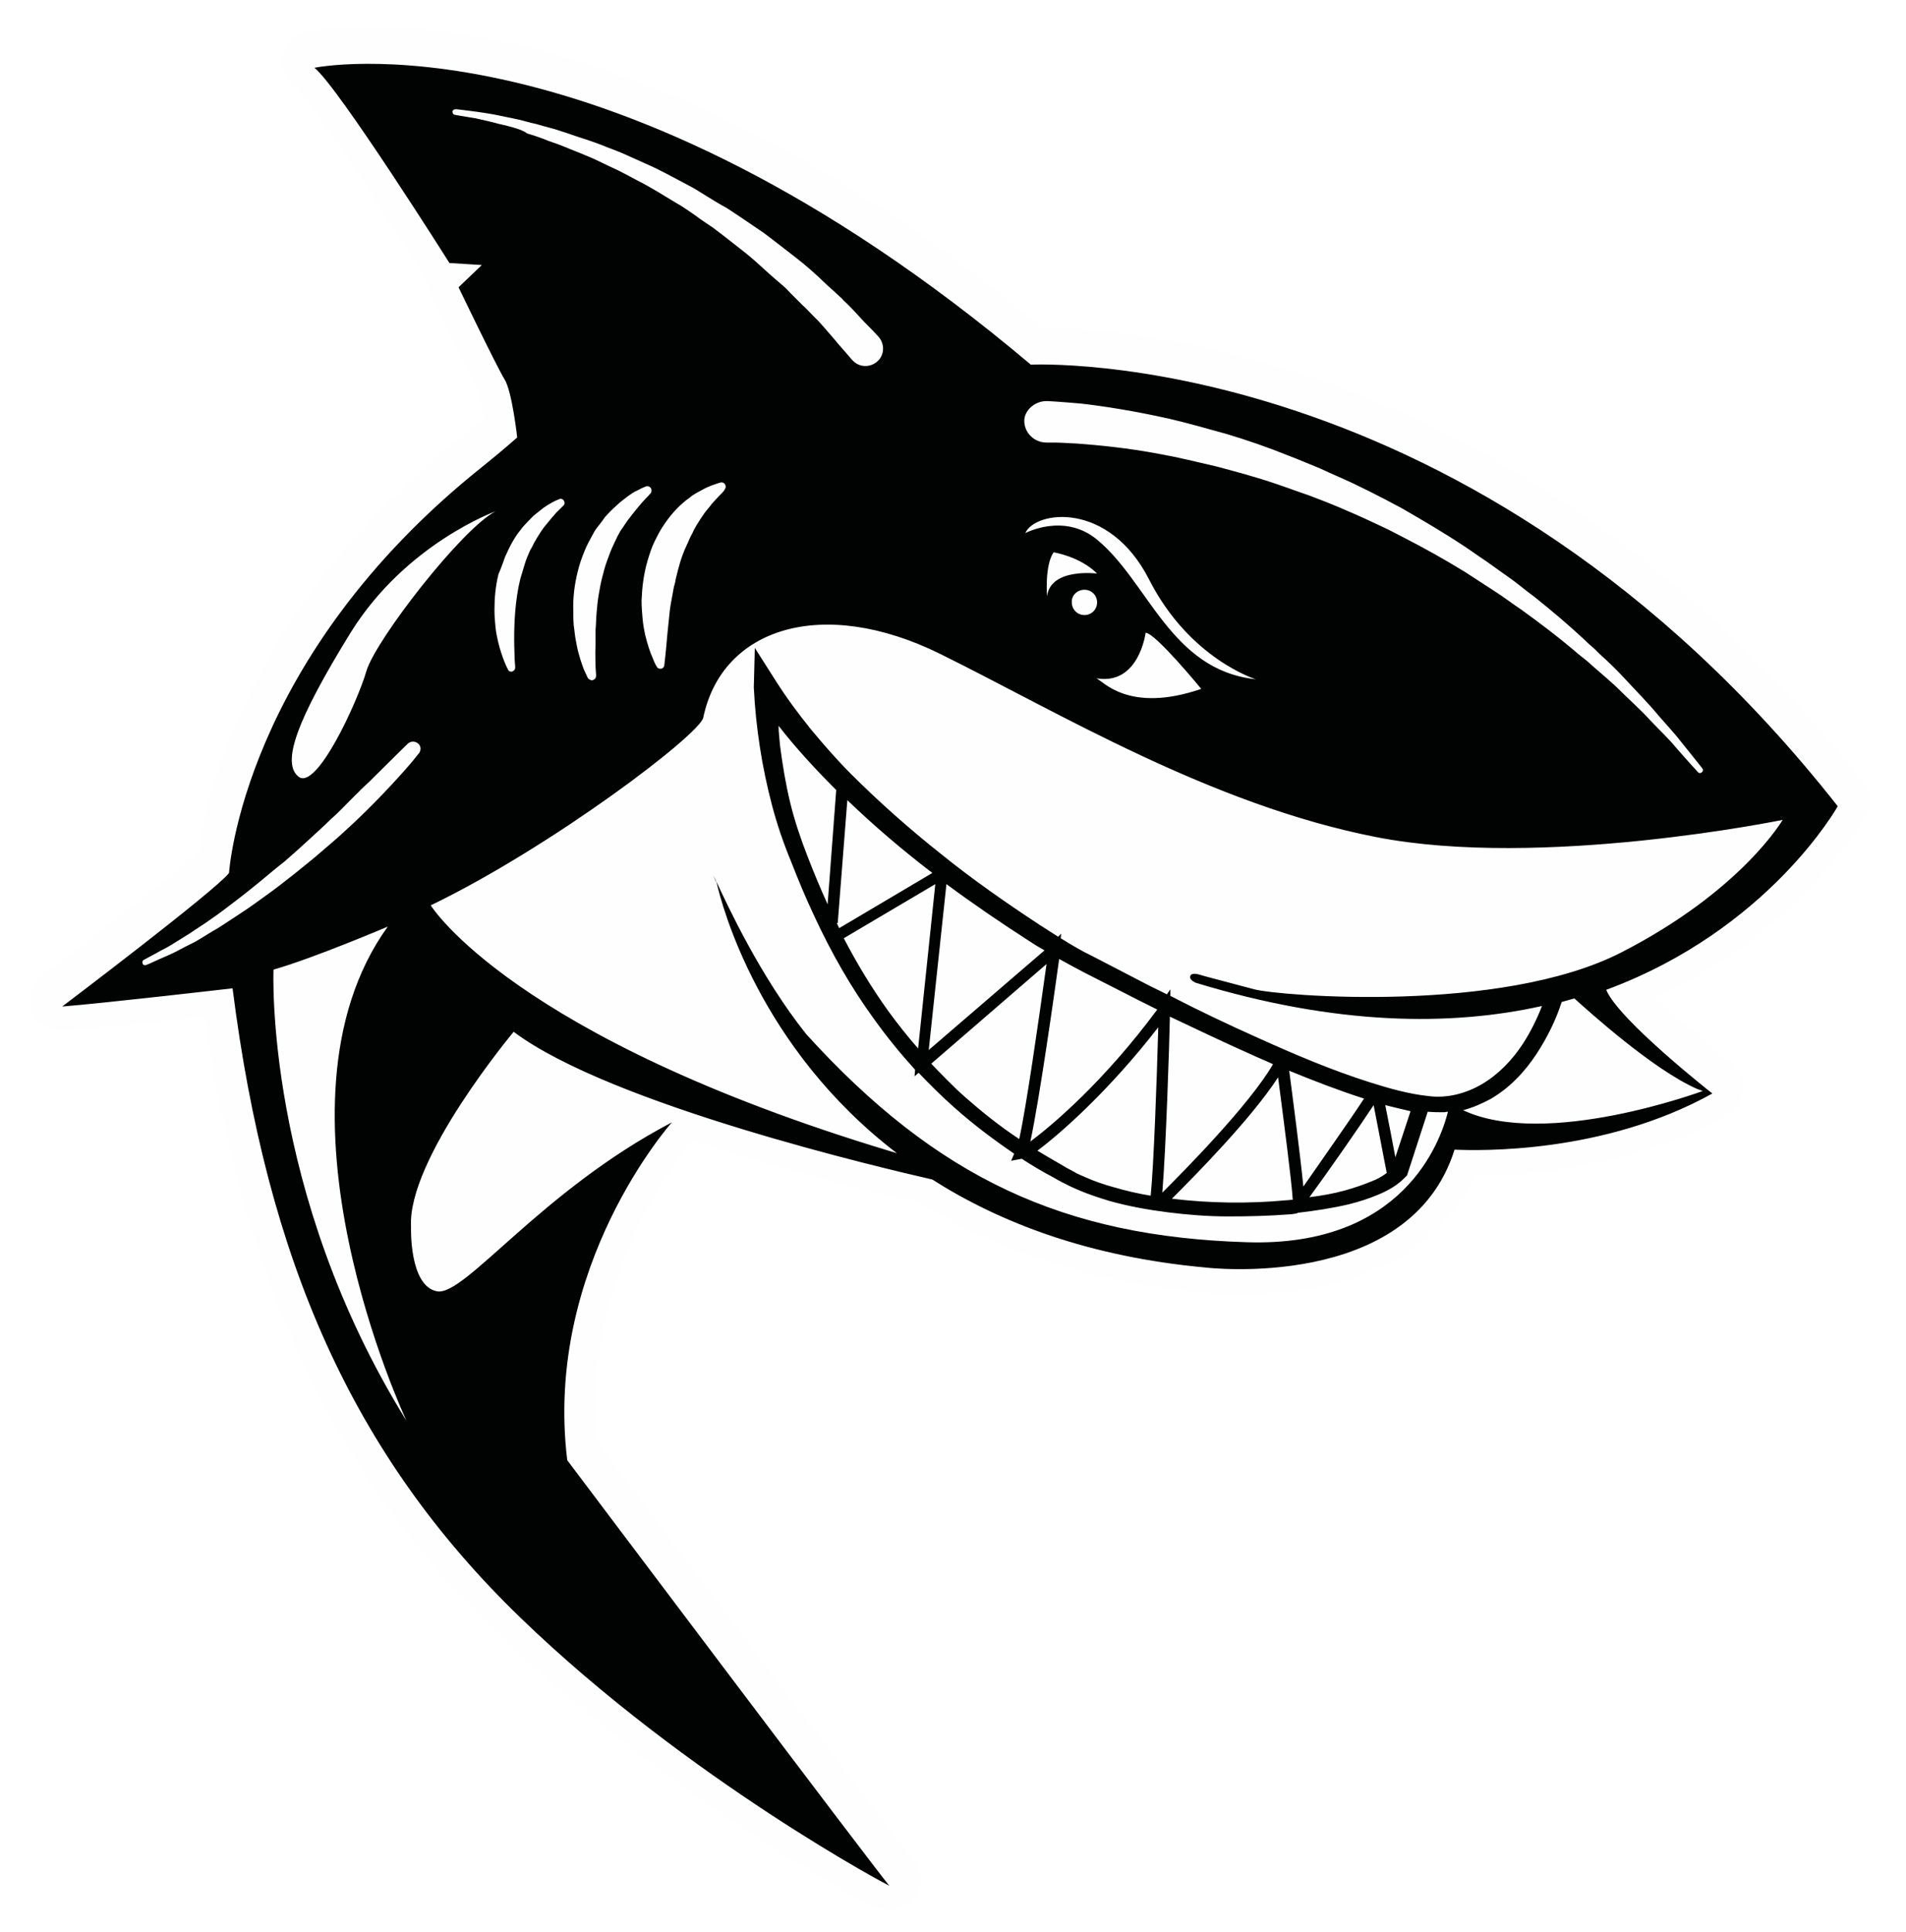 <?xml version="1.0" encoding="utf-8"?>
<!-- Generator: Adobe Illustrator 26.0.0, SVG Export Plug-In . SVG Version: 6.00 Build 0)  -->
<svg version="1.1" id="Layer_1" xmlns="http://www.w3.org/2000/svg" xmlns:xlink="http://www.w3.org/1999/xlink" x="0px" y="0px"
	 viewBox="0 0 377 382" style="enable-background:new 0 0 377 382;" xml:space="preserve">
<style type="text/css">
	.st0{filter:url(#Adobe_OpacityMaskFilter);}
	.st1{fill-rule:evenodd;clip-rule:evenodd;fill:#FFFFFF;}
	.st2{mask:url(#mask-4_00000111874183937303342380000012613572731865068175_);fill-rule:evenodd;clip-rule:evenodd;fill:#FEFEFE;}
	.st3{fill-rule:evenodd;clip-rule:evenodd;fill:#010202;}
</style>
<desc>Created with Sketch.</desc>
<g id="Programs_x2F_Shark2">
	<g id="Programs_x2F_Seahorse" transform="translate(6, 5)">
		<g id="Group-8">
			<g id="Group-3" transform="translate(0, 0.024)">
				<g id="Clip-2_00000005985324267027977050000006583601606087159219_">
				</g>
				<defs>
					<filter id="Adobe_OpacityMaskFilter" filterUnits="userSpaceOnUse" x="0" y="0.3" width="363.7" height="372.4">
						<feColorMatrix  type="matrix" values="1 0 0 0 0  0 1 0 0 0  0 0 1 0 0  0 0 0 1 0"/>
					</filter>
				</defs>
				
					<mask maskUnits="userSpaceOnUse" x="0" y="0.3" width="363.7" height="372.4" id="mask-4_00000111874183937303342380000012613572731865068175_">
					<g class="st0">
						<polygon id="path-3_00000015324314292729357470000011873711176758440349_" class="st1" points="0,0.3 363.7,0.3 363.7,372.7 
							0,372.7 						"/>
					</g>
				</mask>
				<path id="Fill-1_00000016757088486679970890000017828383393104610434_" class="st2" d="M362.4,149.5
					c-66.9-84.9-146.3-89.7-162.3-89.7C138.1,8.1,90,0.3,66.8,0.3c-7.4,0-11.5,0.8-11.9,0.9c-2.4,0.5-4.2,2.2-4.8,4.5
					c-0.6,2.3,0.2,4.7,2.1,6.2c2.8,2.4,15.4,21.2,25.4,37.1c0.3,0.4,0.5,0.8,0.9,1.1c-0.1,1,0.1,2.1,0.6,3.1
					c1.3,2.6,7.6,15.8,9.3,18.6c0.4,0.8,0.9,3.2,1.3,5.9c-1.2,1-2.6,2.2-4.1,3.4c-43.3,34.4-51,72.5-52.3,82.4
					C29,167.4,15,178.3,2.4,187.9c-2.2,1.7-3,4.6-2,7.1c1,2.5,3.6,4.1,6.3,3.9c6.1-0.5,19.8-2,27.8-3c7.7,53,25.6,90.8,57.9,122
					c17.3,16.7,36.5,30.5,49.5,39.1c7.6,5,13.8,8.7,17.7,11c8.1,4.7,8.5,4.7,10.2,4.7c2.7,0,5-1.7,5.9-4.1c0.8-2.2,0.2-4.6-1.3-6.2
					c-2.8-3.4-38.3-50.4-62.3-82.3c-3.2-31.3,15.4-55.6,18.8-59.7c18.8,6.2,37.8,10.7,44.9,12.3c15.8,9.8,34.5,15.8,55.8,17.8
					c0.6,0.1,3.4,0.4,7.4,0.4c23.1,0,39.8-8.5,46.8-23.5c10.7,0,31.2-1.6,49.8-12c1.8-1,3-2.8,3.2-4.9c0.2-2-0.7-4-2.3-5.3
					c-5.7-4.4-11.3-9.4-15-13.1c28.6-13.1,40.9-34.7,41.4-35.7C364.2,154.1,364,151.5,362.4,149.5"/>
			</g>
			<path id="Fill-4_00000056397466675470603900000010740637840575894424_" class="st3" d="M270,223.8c-0.5-2.7-1.3-6.8-2-10.3
				c1.6,0.4,3.3,0.8,5,1.2L270,223.8z M265.7,213.5c0.9,4.5,2.2,11.5,2.6,13.4c-0.9,0.7-2,1.3-3.1,1.7c-1.7,0.7-3.5,1.3-5.3,1.8
				c-2.2,0.6-4.5,1-6.9,1.3C256.6,226.8,262.8,217.9,265.7,213.5z M249,206.7c4.9,2,9.8,3.9,14.8,5.5c-2.6,4-8.4,12.2-12,17.4
				C251.2,223.5,249.7,212,249,206.7z M246.8,208c1.2,9.2,2.7,20.7,2.9,24.2c-0.4,0-0.8,0.1-1.2,0.1c-7.5,0.7-15.2,0.6-22.7-0.3
				C230.1,227.7,241.5,216.2,246.8,208z M223.1,198.1c-0.3,10.9-0.9,27.4-1.5,33.3c-2.5-0.4-5-1-7.4-1.7c-1.8-0.5-3.6-1.1-5.4-1.9
				c-0.9-0.4-1.7-0.7-2.5-1.2c-0.8-0.4-1.7-0.9-2.5-1.4c-1.6-0.9-3.1-1.8-4.6-2.7C203.9,219,213.5,210.5,223.1,198.1z M179,169.8
				l-3.4,32.5c-2.1-2.4-4-4.8-5.9-7.4c-3.3-4.6-6.2-9.4-8.8-14.4L179,169.8z M197.8,181.2c0.9,0.6,1.9,1.2,2.8,1.7l-22.9,19.7
				l3.5-32.8C186.6,173.8,192.2,177.6,197.8,181.2z M241.3,203.4c1.5,0.7,3,1.3,4.5,2c-4.7,8.1-17.7,21.2-21.9,25.4
				c0.7-8.3,1.4-29.3,1.5-34.8C230.7,198.5,235.9,201,241.3,203.4z M208.5,187.3l10.8,5.5c1.2,0.6,2.4,1.2,3.6,1.8
				c-10.6,14.3-20.7,22.8-25.1,26.1c1.8-8.3,4.8-29.6,5.7-36.1C205.1,185.5,206.8,186.4,208.5,187.3z M159.7,177.5l1.9-24.3
				c5.2,5,10.6,9.6,16.3,14c0.2,0.1,0.3,0.2,0.5,0.4l-18.4,10.9c-0.2-0.3-0.3-0.7-0.5-1L159.7,177.5z M157.7,173.8
				c-1.4-3.1-2.7-6.2-3.9-9.3c-1.4-3.6-2.6-7.1-3.5-10.8c-0.9-3.7-1.5-7.4-2-11.2c-0.1-1.3-0.3-2.6-0.3-4c3.5,4.5,7.4,8.7,11.4,12.7
				L157.7,173.8z M185,212c-2.4-2.1-4.6-4.4-6.8-6.7l22.8-19.7c-1.7,12.2-4,28.2-5.4,34.6C191.8,217.7,188.3,214.9,185,212z
				 M314.7,183.3c-23.8,12.2-67.7,8.6-72.6,7.3c-4.8-1.3-9.2-2.4-10.5-2.8c-1.2-0.4-2.1-0.4-2.2,0.3c-0.1,0.7,1.1,1.2,1.1,1.2
				c27.9,8.5,50.5,8.6,68.5,4.6c-1,2.6-2.3,5.2-3.8,7.5c-2.1,3.2-4.8,6-8,7.9c-3.2,1.9-7,2.9-10.7,2.4c-3.8-0.4-7.7-1.5-11.5-2.7
				c-7.6-2.4-15.1-5.6-22.4-8.9c-5.8-2.6-11.5-5.3-17.1-8.2l0-1.3l-0.7,1c-1.3-0.7-2.7-1.3-4-2l-10.8-5.6c-2.1-1-4.1-2.2-6.2-3.5
				l0.1-0.9l-0.6,0.6c-1.2-0.8-2.4-1.5-3.6-2.3c-6.7-4.4-13.3-9-19.5-14c-6.3-5-12.3-10.3-17.9-15.9c-2.8-2.8-5.4-5.8-7.9-8.8
				c-2.5-3.1-4.8-6.2-6.9-9.5l-4.2-6.6l-0.2,7.8v0c0.2,4.1,0.6,7.9,1.2,11.8c0.6,3.9,1.4,7.7,2.4,11.5c1,3.8,2.3,7.6,3.8,11.2
				c1.4,3.6,2.9,7.2,4.6,10.8c3.3,7.1,7.2,14,11.8,20.3c2.5,3.5,5.2,6.8,8.1,10l-0.1,1.3l0.8-0.7c2.3,2.4,4.6,4.7,7.1,6.9
				c3.7,3.3,7.7,6.3,11.8,9.1l-0.6,1.4l2.1-0.4c2,1.3,4,2.5,6.1,3.6c0.9,0.5,1.7,1,2.6,1.4c0.9,0.5,1.9,0.9,2.8,1.3
				c1.9,0.8,3.8,1.4,5.7,2c3.9,1.1,7.8,1.8,11.8,2.3c4,0.5,7.9,0.8,11.9,0.8c4,0,8-0.1,11.9-0.4c0.5,0,1-0.1,1.6-0.2l0.1,0l0-0.1
				c3.4-0.4,6.8-0.9,10.2-1.7c2-0.5,3.9-1.1,5.8-1.9c1.9-0.8,3.8-1.8,5.5-3.6l0.2-0.2l0.1-0.3l4-12.3c1.1,0.1,2.1,0.1,3.2,0.1
				c0.3,0,0.5-0.1,0.8-0.1c-1.5,6-8.9,26.8-39.8,25.8c-36.1-1.1-61.2-12.6-87.1-41.1c-9.1-11.4-15.6-25.5-17.8-30.2
				c1.1,4.9,8.5,32.9,35.7,53.7c-0.6-0.2-1-0.3-1-0.3c-75.1-22.6-91.2-48.7-91.2-48.7c24-11.6,53.1-33.7,53.9-37.1
				c3.7-17.8,23.6-24.1,46.9-12.6c23.3,11.5,53.5,29.8,86.2,36.2c32.7,6.4,80.4-3.4,80.4-3.4S338.5,171.1,314.7,183.3z M329.7,210.3
				l1.1,0.4c0,0-31,11.5-47.4,3.8c1.9-0.5,3.7-1.3,5.4-2.2c3.8-2.2,6.8-5.4,9.1-8.9c2.1-3.2,3.8-6.6,5-10.3c0.8-0.2,1.7-0.5,2.5-0.7
				C308.3,195,321,206.5,329.7,210.3z M76.9,143.9c0,0-0.2,0.2-0.5,0.6c-0.3,0.4-0.8,1-1.4,1.7c-1.2,1.4-3,3.4-5.2,5.7
				c-2.2,2.3-4.9,5-7.9,7.7c-1.5,1.4-3.1,2.7-4.7,4.1c-1.6,1.4-3.3,2.7-5,4.1c-1.7,1.3-3.4,2.7-5.1,3.9c-1.7,1.2-3.4,2.5-5.1,3.6
				c-1.7,1.1-3.3,2.2-4.9,3.2c-1.6,0.9-3.1,1.9-4.5,2.7c-1.4,0.7-2.8,1.4-3.9,2c-1.2,0.6-2.2,1-3.1,1.4c-1.7,0.8-2.7,1.2-2.7,1.2
				c-0.3,0.1-0.6,0-0.7-0.3c-0.1-0.3,0-0.6,0.2-0.7l0,0c0,0,0.9-0.5,2.6-1.4c0.8-0.5,1.8-0.9,2.9-1.6c1.1-0.7,2.3-1.4,3.7-2.3
				c1.3-0.9,2.8-1.8,4.3-2.9c1.5-1,3-2.2,4.6-3.4c1.6-1.2,3.2-2.5,4.8-3.8c1.6-1.3,3.2-2.7,4.9-4c1.6-1.4,3.2-2.8,4.7-4.2
				c1.5-1.4,3.1-2.8,4.5-4.2c1.5-1.3,2.8-2.7,4.1-4c1.3-1.3,2.5-2.5,3.7-3.6c4.5-4.5,7.5-7.4,7.5-7.4l0,0c0.6-0.5,1.4-0.5,2,0
				C77.3,142.5,77.3,143.3,76.9,143.9z M48.1,186.7c7.8-2.2,22.6-8.5,22.6-8.5c-25.6,35.5,3.7,97.7,3.7,97.7
				C46.2,230.5,48.1,186.7,48.1,186.7z M63.4,120C74.3,102.5,92,96.1,92,96.1c-6.7,3.5-23.6,25.3-25.5,31.5
				c-1.8,6.2-9.8,23.6-13.4,21C49.6,145.9,52.6,137.5,63.4,120z M93.9,105.1c0.5-1.1,1-2.2,1.6-3.2c0.3-0.5,0.6-1,0.9-1.4
				c0.3-0.4,0.7-0.9,1-1.3c0.7-0.8,1.4-1.5,2.1-2.2c0.7-0.6,1.4-1.1,2-1.6c0.6-0.4,1.2-0.8,1.6-1c0.9-0.5,1.5-0.7,1.5-0.7
				c0.4-0.2,0.8,0,1,0.4c0.1,0.3,0.1,0.6-0.1,0.8l0,0c0,0-0.4,0.4-1.1,1.1c-0.4,0.3-0.7,0.8-1.2,1.3c-0.4,0.5-0.9,1.1-1.4,1.7
				c-0.5,0.6-1,1.4-1.5,2.2c-0.2,0.4-0.5,0.8-0.7,1.2c-0.2,0.4-0.4,0.9-0.7,1.3c-0.4,0.9-0.8,1.8-1.1,2.8c-0.3,1-0.6,2-0.9,3
				c-1,4.1-1.2,8.5-1.2,11.9c0,1.7,0.1,3.1,0.1,4.1c0.1,1,0.1,1.5,0.1,1.5v0c0,0.4-0.3,0.7-0.7,0.8c-0.3,0-0.6-0.1-0.7-0.4
				c0,0-0.3-0.5-0.7-1.5c-0.4-1-0.9-2.4-1.3-4.1c-0.2-0.9-0.4-1.8-0.5-2.9c-0.1-1-0.2-2.1-0.2-3.3c0-2.3,0.2-4.7,0.8-7.1
				C93.1,107.4,93.5,106.2,93.9,105.1z M122.1,105.8c0.4-1.3,0.8-2.6,1.4-3.8c0.6-1.2,1.2-2.4,2-3.5c1.5-2.2,3.2-3.9,4.9-5.1
				c0.8-0.7,1.7-1.1,2.4-1.5c0.7-0.4,1.4-0.7,1.9-0.9c1.1-0.4,1.8-0.6,1.8-0.6c0.4-0.1,0.9,0.1,1,0.6c0.1,0.3,0,0.6-0.2,0.8l0,0.1
				c0,0-0.4,0.5-1.2,1.3c-0.4,0.4-0.8,0.9-1.3,1.4c-0.4,0.6-1,1.2-1.5,1.9c-0.5,0.7-1,1.5-1.5,2.3c-0.2,0.4-0.5,0.8-0.7,1.3
				c-0.2,0.5-0.5,0.9-0.7,1.4c-0.4,1-0.9,1.9-1.3,3c-0.4,1-0.7,2.1-1,3.2l-0.4,1.6c-0.1,0.6-0.2,1.1-0.4,1.7
				c-0.2,1.1-0.4,2.2-0.6,3.3c-0.2,1.1-0.3,2.1-0.4,3.2c-0.1,1-0.2,2-0.3,2.9c-0.3,3.7-0.6,6.1-0.6,6.1c0,0.4-0.4,0.8-0.9,0.7
				c-0.3,0-0.5-0.2-0.6-0.4c0,0-0.4-0.6-0.8-1.7c-0.5-1.1-1-2.6-1.5-4.6c-0.2-1-0.4-2-0.5-3.2c-0.1-1.1-0.2-2.3-0.2-3.6
				C121,111.2,121.3,108.5,122.1,105.8z M111.8,126.9c0.1,1.1,0.1,1.7,0.1,1.7v0c0,0.5-0.3,0.8-0.8,0.9c-0.3,0-0.6-0.2-0.8-0.4
				c0,0-0.3-0.6-0.8-1.7c-0.4-1.1-1-2.7-1.4-4.7c-0.2-1-0.4-2.1-0.5-3.2c-0.2-1.1-0.2-2.4-0.2-3.6c-0.1-2.5,0.2-5.3,0.9-8
				c0.3-1.3,0.8-2.7,1.3-3.9c0.5-1.3,1.2-2.5,1.8-3.6c0.3-0.6,0.7-1.1,1.1-1.6c0.4-0.5,0.8-1,1.1-1.5c0.8-0.9,1.6-1.7,2.4-2.4
				c0.7-0.7,1.6-1.3,2.2-1.8c0.7-0.5,1.3-0.9,1.8-1.1c1.1-0.6,1.7-0.8,1.7-0.8c0.4-0.2,0.9,0,1.1,0.4c0.1,0.3,0.1,0.7-0.1,0.9l0,0
				c0,0-0.4,0.5-1.2,1.3c-0.4,0.4-0.8,0.9-1.3,1.5c-0.5,0.6-1,1.2-1.6,2c-0.6,0.7-1.1,1.6-1.7,2.4c-0.3,0.4-0.5,0.9-0.8,1.4
				c-0.2,0.5-0.5,1-0.7,1.5c-0.5,1-0.9,2.1-1.3,3.2c-0.4,1.1-0.7,2.2-1,3.4c-0.3,1.2-0.5,2.3-0.7,3.5c-0.2,1.2-0.3,2.3-0.4,3.5
				c-0.1,1.1-0.1,2.3-0.2,3.3c0,1.1,0,2.1,0,3C111.7,124.2,111.8,125.8,111.8,126.9z M95.5,20.2c-1-0.3-1.9-0.5-2.8-0.7
				c-1.8-0.5-3.3-0.8-4.6-1.1c-1.3-0.2-2.3-0.4-3-0.5c-0.7-0.1-1.1-0.2-1.1-0.2c-0.3,0-0.5-0.3-0.5-0.6c0-0.3,0.3-0.5,0.6-0.5l0,0
				c0,0,0.4,0,1.1,0.1c0.7,0.1,1.7,0.2,3.1,0.4c1.3,0.2,2.9,0.4,4.7,0.8c0.9,0.2,1.9,0.4,2.9,0.6c1,0.2,2.1,0.5,3.2,0.8
				c1.1,0.2,2.2,0.6,3.4,0.9c1.2,0.3,2.4,0.7,3.6,1.1c2.5,0.9,5.1,1.6,7.7,2.7c1.3,0.5,2.7,1,4,1.6c1.3,0.6,2.7,1.2,4,1.8
				c2.8,1.2,5.4,2.7,8.1,4.1c1.4,0.7,2.6,1.5,3.9,2.3c1.3,0.8,2.6,1.6,3.9,2.3c2.5,1.6,4.9,3.3,7.3,4.9c2.3,1.7,4.4,3.4,6.5,5
				c0.5,0.4,1,0.8,1.5,1.2c0.5,0.4,0.9,0.8,1.4,1.2c0.9,0.8,1.8,1.6,2.6,2.4c0.8,0.8,1.7,1.5,2.4,2.2c0.4,0.4,0.8,0.7,1.1,1
				c0.3,0.4,0.7,0.7,1,1c1.3,1.3,2.4,2.5,3.3,3.5c1.9,1.9,2.9,3,2.9,3c1.3,1.4,1.3,3.6-0.1,4.9c-1.4,1.3-3.6,1.3-4.9-0.1
				c0,0-0.1-0.1-0.1-0.1l-0.2-0.2c0,0-0.9-1.1-2.6-3c-0.8-1-1.8-2.1-3-3.5c-0.3-0.3-0.6-0.7-0.9-1c-0.3-0.3-0.7-0.7-1-1
				c-0.7-0.7-1.4-1.5-2.2-2.2c-0.8-0.8-1.6-1.6-2.4-2.4c-0.4-0.4-0.8-0.9-1.3-1.3c-0.5-0.4-0.9-0.8-1.4-1.2
				c-1.9-1.6-3.8-3.5-5.9-5.2c-2.2-1.7-4.4-3.5-6.7-5.2c-1.2-0.8-2.4-1.6-3.6-2.5c-1.2-0.8-2.4-1.7-3.7-2.4c-2.5-1.5-5-3.1-7.6-4.4
				c-1.3-0.7-2.6-1.4-3.8-2c-1.3-0.6-2.6-1.2-3.8-1.8c-2.5-1.2-5-2.1-7.4-3.1c-1.2-0.5-2.4-0.8-3.5-1.3c-1.1-0.4-2.2-0.8-3.3-1.1
				C97.5,20.8,96.5,20.5,95.5,20.2z M211,101.7c-6.5-5.4-14.2-1.3-14.2-1.3c1.9-4.4,16.5-6.5,24.5,9.2c8,15.7,21.1,19.7,21.1,19.7
				C225.5,127.5,221.2,110.1,211,101.7z M220.6,120.1c2,0.1,11,11.1,11,11.1c-14.6,5-19.6-1.8-20.8-2.1
				C219.3,130.6,220.6,120.1,220.6,120.1z M201.1,112.9c0,0-0.5-6.1,1.3-8.7c0,0,5.2,0.8,8.6,4.2C211,108.4,201.8,107.2,201.1,112.9
				z M208.5,111.6c1.4,0,2.5,1.1,2.5,2.5c0,1.4-1.1,2.5-2.5,2.5c-1.4,0-2.5-1.1-2.5-2.5C205.9,112.7,207.1,111.6,208.5,111.6z
				 M201,74.3c-0.1,0,0.7,0,1.9,0.1c1.2,0.1,2.9,0.2,5,0.4c4.3,0.5,10.3,1.4,17.4,3c3.5,0.8,7.3,1.9,11.3,3c4,1.2,8.1,2.6,12.3,4.3
				c2.1,0.8,4.2,1.7,6.4,2.6c2.1,1,4.3,1.9,6.4,2.9c2.1,1,4.3,2.1,6.4,3.2l3.2,1.7l3.1,1.8c4.1,2.4,8.2,4.9,12,7.6
				c2,1.3,3.8,2.7,5.7,4c1.9,1.3,3.6,2.8,5.4,4.1c3.5,2.8,6.8,5.6,9.7,8.3c0.7,0.7,1.5,1.4,2.2,2c0.7,0.7,1.4,1.4,2.1,2
				c1.4,1.3,2.7,2.6,3.9,3.9c2.4,2.6,4.7,4.9,6.5,7.1c1.9,2.2,3.6,4,4.8,5.6c2.6,3.2,4,5,4,5c0.2,0.2,0.2,0.6-0.1,0.8
				c-0.2,0.2-0.6,0.2-0.8-0.1l0,0c0,0-1.6-1.7-4.3-4.8c-1.3-1.6-3.1-3.3-5.1-5.4c-1.9-2.1-4.3-4.2-6.8-6.7c-1.3-1.2-2.7-2.4-4.1-3.6
				c-0.7-0.6-1.4-1.3-2.2-1.9c-0.8-0.6-1.5-1.2-2.3-1.9c-3.1-2.6-6.4-5.1-10-7.7c-1.8-1.2-3.6-2.6-5.5-3.8c-1.9-1.2-3.8-2.5-5.7-3.7
				c-3.9-2.4-8-4.7-12.1-6.8l-3.1-1.6l-3.2-1.5c-2.1-1-4.2-1.9-6.3-2.8c-2.1-0.9-4.2-1.7-6.3-2.5c-2.1-0.7-4.2-1.5-6.3-2.2
				c-4.1-1.4-8.2-2.5-12-3.5c-3.9-0.9-7.5-1.8-10.9-2.4c-6.8-1.3-12.6-1.8-16.5-2.1c-2-0.1-3.5-0.2-4.6-0.2c-1.1,0-1.5,0-1.5,0
				c-2.4,0-4.4-1.9-4.4-4.3C196.6,76.2,198.6,74.3,201,74.3z M357.5,154.4c-72.3-91.8-159.6-87.3-159.6-87.3
				C113.9-3.7,56.2,8.4,56.2,8.4C61,12.3,82.9,47,82.9,47l6.4,0.4l-4.6,4.4c0,0,7.6,15.8,9.1,18.2c1.5,2.4,2.5,11.5,2.5,11.5
				s-3.3,2.9-6.8,5.7c-47.6,37.9-50.2,80.4-50.2,80.4c-2.7,3.5-33,26.4-33,26.4c8.7-0.7,33.7-3.6,33.7-3.6
				c6.8,53.7,23.7,92.3,56.9,124.4c33.2,32.1,74,53.7,73,53c-0.9-0.7-63.7-84.1-63.7-84.1c-4.7-38.4,20.7-66.8,20.7-66.8
				c-26,13.6-41,34.5-46.5,33.4c-5.5-1.1-5.1-12.7-5.1-12.7c-0.8-13.4,20.3-38.6,20.3-38.6c19.2,14.4,73.2,27,82.8,29.2
				c13.5,8.6,31.1,15.3,54,17.4c0,0,40.5,4.9,49.3-23.3c4.7,0.2,29.4,0.9,51-11.1c0,0-18.5-14.5-21-20.5
				C343.9,178.8,357.5,154.4,357.5,154.4z"/>
			<path id="Fill-6_00000017489900324618835530000013790693409236675772_" class="st3" d="M135,167.9c0,0,0.3,0.6,0.7,1.7
				c-0.1-0.5-0.2-0.7-0.2-0.7L135,167.9"/>
		</g>
	</g>
</g>
</svg>
